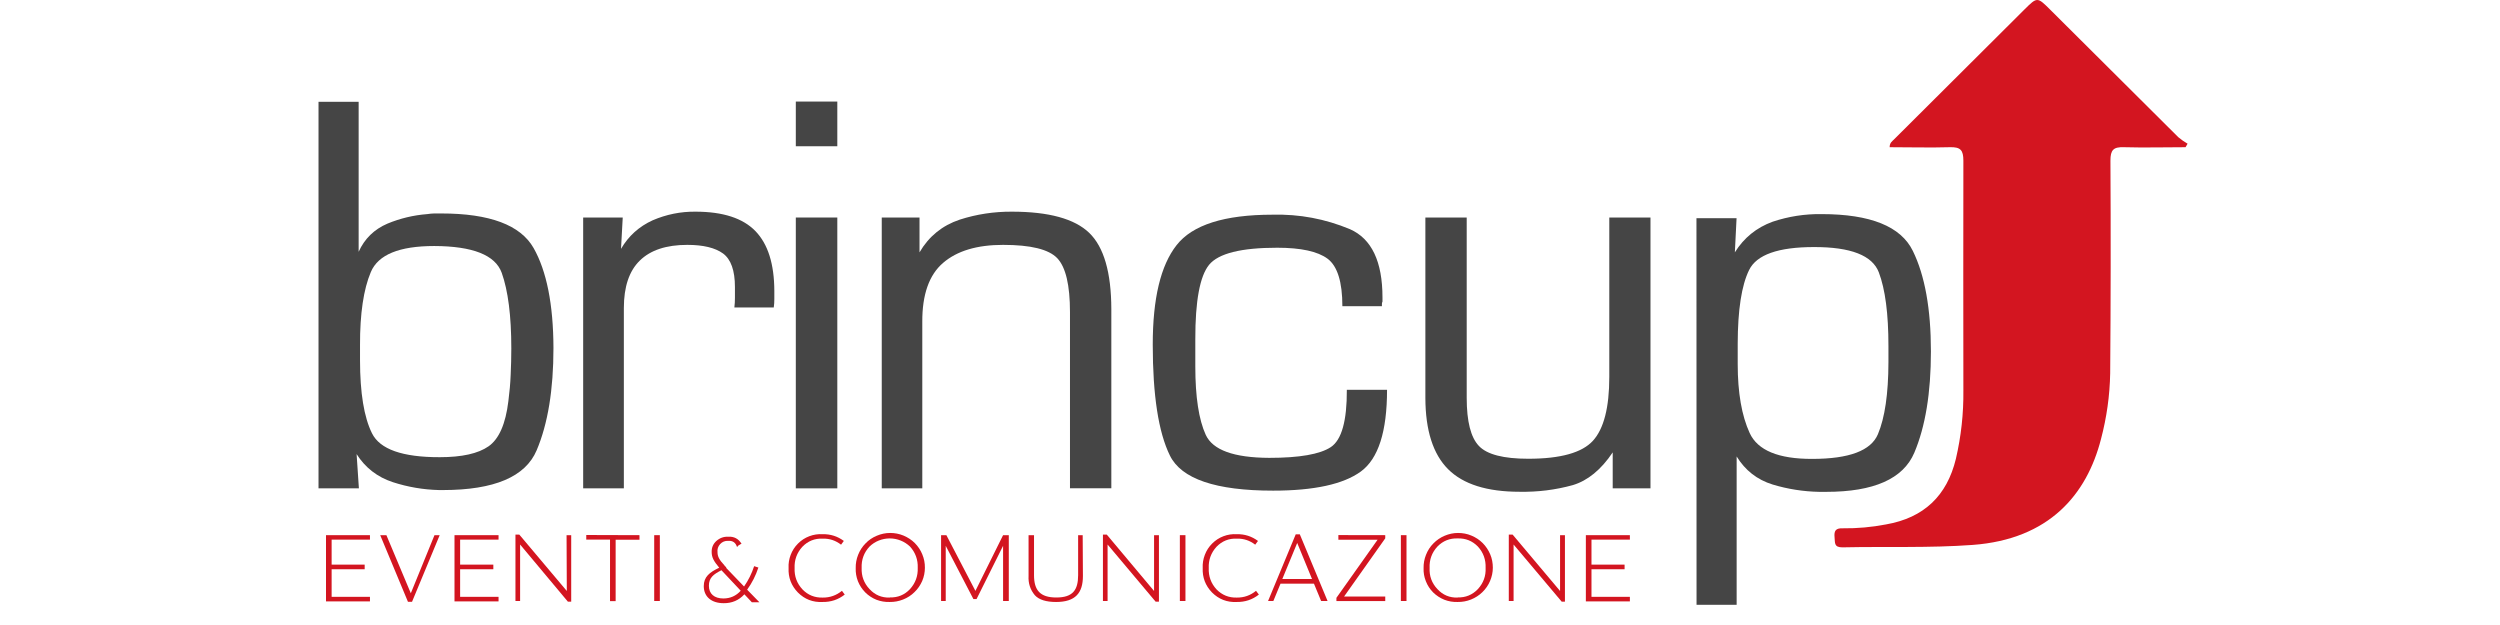 <svg xmlns="http://www.w3.org/2000/svg" xmlns:xlink="http://www.w3.org/1999/xlink" width="160" zoomAndPan="magnify" viewBox="0 0 120 30" height="40" preserveAspectRatio="xMidYMid meet" version="1.0"><defs><clipPath id="8d21d9f1cc"><path d="M 15.148 25 L 18 25 L 18 29 L 15.148 29 Z M 15.148 25 " clip-rule="nonzero"/></clipPath><clipPath id="990c8631a3"><path d="M 15.148 4 L 27 4 L 27 24 L 15.148 24 Z M 15.148 4 " clip-rule="nonzero"/></clipPath><clipPath id="8f860f7a63"><path d="M 81 10 L 93 10 L 93 29.031 L 81 29.031 Z M 81 10 " clip-rule="nonzero"/></clipPath><clipPath id="dbece683bb"><path d="M 88 0 L 105.148 0 L 105.148 27 L 88 27 Z M 88 0 " clip-rule="nonzero"/></clipPath></defs><g clip-path="url(#8d21d9f1cc)"><path fill="#d31520" d="M 17.758 25.902 L 15.918 25.902 L 15.918 27.102 L 17.504 27.102 L 17.504 27.324 L 15.918 27.324 L 15.918 28.648 L 17.758 28.648 L 17.758 28.867 L 15.648 28.867 L 15.648 25.688 L 17.758 25.688 Z M 17.758 25.902 " fill-opacity="1" fill-rule="nonzero"/></g><path fill="#d31520" d="M 20.855 25.688 L 21.105 25.688 L 19.777 28.887 L 19.582 28.887 L 18.25 25.688 L 18.547 25.688 L 19.719 28.477 Z M 20.855 25.688 " fill-opacity="1" fill-rule="nonzero"/><path fill="#d31520" d="M 23.93 25.902 L 22.086 25.902 L 22.086 27.102 L 23.68 27.102 L 23.68 27.324 L 22.086 27.324 L 22.086 28.648 L 23.93 28.648 L 23.93 28.867 L 21.816 28.867 L 21.816 25.688 L 23.93 25.688 Z M 23.93 25.902 " fill-opacity="1" fill-rule="nonzero"/><path fill="#d31520" d="M 27.195 25.688 L 27.418 25.688 L 27.418 28.879 L 27.258 28.879 L 24.965 26.137 L 24.965 28.848 L 24.742 28.848 L 24.742 25.66 L 24.926 25.66 L 27.207 28.367 Z M 27.195 25.688 " fill-opacity="1" fill-rule="nonzero"/><path fill="#d31520" d="M 30.695 25.688 L 30.695 25.906 L 29.551 25.906 L 29.551 28.855 L 29.281 28.855 L 29.281 25.902 L 28.141 25.902 L 28.141 25.68 Z M 30.695 25.688 " fill-opacity="1" fill-rule="nonzero"/><path fill="#d31520" d="M 31.402 25.688 L 31.672 25.688 L 31.672 28.848 L 31.402 28.848 Z M 31.402 25.688 " fill-opacity="1" fill-rule="nonzero"/><path fill="#d31520" d="M 38.297 28.438 C 37.98 28.109 37.832 27.719 37.852 27.266 C 37.84 27.047 37.875 26.836 37.953 26.633 C 38.031 26.426 38.148 26.246 38.305 26.09 C 38.461 25.934 38.641 25.816 38.848 25.738 C 39.055 25.66 39.266 25.629 39.484 25.641 C 39.863 25.633 40.203 25.742 40.504 25.965 L 40.371 26.145 C 40.113 25.945 39.824 25.848 39.5 25.855 C 39.109 25.836 38.781 25.969 38.512 26.246 C 38.25 26.535 38.125 26.879 38.141 27.266 C 38.125 27.66 38.25 28.004 38.52 28.293 C 38.785 28.566 39.109 28.695 39.492 28.684 C 39.836 28.688 40.145 28.578 40.414 28.359 L 40.547 28.539 C 40.234 28.785 39.879 28.902 39.48 28.895 C 39.02 28.918 38.625 28.766 38.297 28.438 Z M 38.297 28.438 " fill-opacity="1" fill-rule="nonzero"/><path fill="#d31520" d="M 42.707 28.895 C 42.488 28.902 42.277 28.867 42.07 28.789 C 41.867 28.707 41.688 28.59 41.535 28.438 C 41.379 28.281 41.262 28.102 41.18 27.898 C 41.102 27.695 41.066 27.484 41.074 27.266 C 41.07 27.047 41.109 26.832 41.191 26.629 C 41.273 26.422 41.391 26.238 41.547 26.082 C 41.699 25.922 41.879 25.801 42.086 25.715 C 42.289 25.629 42.504 25.582 42.727 25.582 C 42.945 25.582 43.16 25.621 43.367 25.707 C 43.57 25.793 43.754 25.91 43.91 26.066 C 44.066 26.223 44.188 26.406 44.27 26.609 C 44.355 26.812 44.398 27.027 44.395 27.25 C 44.395 27.469 44.352 27.684 44.266 27.887 C 44.176 28.09 44.055 28.27 43.895 28.422 C 43.738 28.578 43.555 28.695 43.348 28.777 C 43.141 28.859 42.926 28.898 42.707 28.895 Z M 42.707 28.676 C 43.09 28.688 43.414 28.559 43.68 28.277 C 43.941 27.988 44.066 27.648 44.051 27.258 C 44.066 26.867 43.941 26.523 43.68 26.234 C 43.547 26.109 43.398 26.012 43.23 25.945 C 43.062 25.879 42.891 25.844 42.707 25.844 C 42.527 25.844 42.352 25.879 42.184 25.945 C 42.016 26.012 41.867 26.109 41.738 26.234 C 41.469 26.523 41.344 26.867 41.359 27.258 C 41.344 27.652 41.469 27.992 41.738 28.277 C 42 28.559 42.32 28.695 42.707 28.684 Z M 42.707 28.676 " fill-opacity="1" fill-rule="nonzero"/><path fill="#d31520" d="M 48.422 25.688 L 48.422 28.848 L 48.148 28.848 L 48.148 26.199 L 46.875 28.754 L 46.723 28.754 L 45.395 26.199 L 45.395 28.848 L 45.172 28.848 L 45.172 25.688 L 45.426 25.688 L 46.82 28.363 L 48.148 25.688 Z M 48.422 25.688 " fill-opacity="1" fill-rule="nonzero"/><path fill="#d31520" d="M 51.98 27.648 C 51.98 28.465 51.617 28.895 50.691 28.895 C 50.215 28.895 49.871 28.789 49.672 28.57 C 49.449 28.301 49.352 27.996 49.371 27.648 L 49.371 25.688 L 49.633 25.688 L 49.633 27.609 C 49.633 28.328 49.922 28.68 50.703 28.68 C 51.488 28.68 51.75 28.328 51.75 27.609 L 51.75 25.688 L 51.969 25.688 Z M 51.98 27.648 " fill-opacity="1" fill-rule="nonzero"/><path fill="#d31520" d="M 55.395 25.688 L 55.629 25.688 L 55.629 28.879 L 55.469 28.879 L 53.164 26.137 L 53.164 28.848 L 52.941 28.848 L 52.941 25.66 L 53.125 25.66 L 55.395 28.367 Z M 55.395 25.688 " fill-opacity="1" fill-rule="nonzero"/><path fill="#d31520" d="M 56.633 25.688 L 56.902 25.688 L 56.902 28.848 L 56.633 28.848 Z M 56.633 25.688 " fill-opacity="1" fill-rule="nonzero"/><path fill="#d31520" d="M 58.176 28.438 C 57.859 28.109 57.711 27.719 57.73 27.266 C 57.719 27.047 57.754 26.836 57.832 26.633 C 57.91 26.426 58.027 26.246 58.184 26.09 C 58.34 25.934 58.52 25.816 58.727 25.738 C 58.934 25.66 59.145 25.629 59.363 25.641 C 59.742 25.633 60.082 25.742 60.383 25.965 L 60.25 26.145 C 59.992 25.945 59.703 25.848 59.379 25.855 C 58.988 25.836 58.66 25.969 58.391 26.246 C 58.129 26.535 58.004 26.879 58.02 27.266 C 58.004 27.66 58.129 28.004 58.395 28.293 C 58.664 28.566 58.988 28.695 59.367 28.684 C 59.715 28.688 60.023 28.578 60.289 28.359 L 60.426 28.539 C 60.113 28.785 59.758 28.902 59.359 28.895 C 58.898 28.918 58.5 28.762 58.176 28.438 Z M 58.176 28.438 " fill-opacity="1" fill-rule="nonzero"/><path fill="#d31520" d="M 63.414 28.848 L 63.07 28.016 L 61.465 28.016 L 61.121 28.848 L 60.867 28.848 L 62.195 25.648 L 62.391 25.648 L 63.723 28.848 Z M 61.551 27.793 L 62.977 27.793 L 62.266 26.062 Z M 61.551 27.793 " fill-opacity="1" fill-rule="nonzero"/><path fill="#d31520" d="M 66.492 25.688 L 66.492 25.84 L 64.516 28.633 L 66.492 28.633 L 66.492 28.852 L 64.148 28.852 L 64.148 28.695 L 66.125 25.906 L 64.242 25.906 L 64.242 25.684 Z M 66.492 25.688 " fill-opacity="1" fill-rule="nonzero"/><path fill="#d31520" d="M 67.242 25.688 L 67.512 25.688 L 67.512 28.848 L 67.242 28.848 Z M 67.242 25.688 " fill-opacity="1" fill-rule="nonzero"/><path fill="#d31520" d="M 69.965 28.895 C 69.746 28.902 69.535 28.867 69.332 28.789 C 69.129 28.707 68.949 28.59 68.793 28.438 C 68.637 28.281 68.52 28.102 68.441 27.898 C 68.359 27.695 68.324 27.484 68.332 27.266 C 68.328 27.047 68.367 26.832 68.449 26.629 C 68.531 26.422 68.648 26.238 68.805 26.082 C 68.961 25.922 69.141 25.801 69.344 25.715 C 69.551 25.629 69.762 25.582 69.984 25.582 C 70.207 25.582 70.422 25.621 70.625 25.707 C 70.832 25.793 71.012 25.91 71.168 26.066 C 71.324 26.223 71.445 26.406 71.531 26.609 C 71.617 26.812 71.656 27.027 71.656 27.25 C 71.656 27.469 71.609 27.684 71.523 27.887 C 71.438 28.09 71.312 28.27 71.156 28.422 C 70.996 28.578 70.812 28.695 70.609 28.777 C 70.402 28.859 70.188 28.898 69.965 28.895 Z M 69.965 28.676 C 70.348 28.688 70.672 28.555 70.938 28.277 C 71.203 27.988 71.328 27.648 71.309 27.258 C 71.324 26.867 71.203 26.523 70.938 26.234 C 70.672 25.961 70.348 25.832 69.965 25.844 C 69.586 25.832 69.262 25.961 68.996 26.234 C 68.73 26.523 68.605 26.867 68.621 27.258 C 68.602 27.652 68.727 27.992 68.996 28.277 C 69.258 28.562 69.582 28.695 69.965 28.684 Z M 69.965 28.676 " fill-opacity="1" fill-rule="nonzero"/><path fill="#d31520" d="M 74.883 25.688 L 75.117 25.688 L 75.117 28.879 L 74.961 28.879 L 72.652 26.137 L 72.652 28.848 L 72.422 28.848 L 72.422 25.66 L 72.605 25.66 L 74.883 28.367 Z M 74.883 25.688 " fill-opacity="1" fill-rule="nonzero"/><path fill="#d31520" d="M 78.234 25.902 L 76.391 25.902 L 76.391 27.102 L 77.98 27.102 L 77.98 27.324 L 76.391 27.324 L 76.391 28.648 L 78.234 28.648 L 78.234 28.867 L 76.121 28.867 L 76.121 25.688 L 78.234 25.688 Z M 78.234 25.902 " fill-opacity="1" fill-rule="nonzero"/><path fill="#d31520" d="M 35.863 28.305 C 36.098 27.98 36.277 27.625 36.402 27.242 L 36.199 27.176 C 36.086 27.523 35.926 27.848 35.715 28.152 L 34.867 27.27 L 34.867 27.254 L 34.848 27.23 L 34.848 27.215 C 34.812 27.195 34.785 27.168 34.766 27.129 C 34.523 26.871 34.441 26.707 34.441 26.512 C 34.422 26.363 34.465 26.23 34.566 26.117 C 34.668 26.008 34.797 25.953 34.949 25.961 C 35.168 25.945 35.309 26.043 35.375 26.25 L 35.391 26.25 C 35.414 26.203 35.453 26.168 35.504 26.148 C 35.531 26.129 35.562 26.109 35.594 26.102 C 35.449 25.859 35.234 25.746 34.953 25.762 C 34.734 25.754 34.547 25.824 34.383 25.969 C 34.23 26.109 34.156 26.285 34.16 26.492 C 34.16 26.754 34.258 26.934 34.523 27.25 C 34.051 27.473 33.781 27.691 33.781 28.133 C 33.781 28.645 34.152 28.953 34.738 28.953 C 35.133 28.957 35.465 28.816 35.73 28.527 L 36.09 28.91 L 36.453 28.91 Z M 34.727 28.727 C 34.285 28.727 34.027 28.504 34.027 28.117 C 34.027 27.73 34.246 27.566 34.629 27.371 L 35.555 28.355 C 35.332 28.602 35.059 28.723 34.727 28.727 Z M 34.727 28.727 " fill-opacity="1" fill-rule="nonzero"/><g clip-path="url(#990c8631a3)"><path fill="#454545" d="M 15.289 23.441 L 15.289 4.887 L 17.215 4.887 L 17.215 12.086 C 17.5 11.457 17.961 11.008 18.598 10.734 C 19.211 10.48 19.848 10.328 20.508 10.277 C 20.621 10.258 20.73 10.25 20.844 10.246 L 21.18 10.246 C 23.508 10.246 24.984 10.801 25.613 11.906 C 26.238 13.008 26.559 14.609 26.566 16.703 C 26.566 18.711 26.297 20.348 25.758 21.617 C 25.219 22.887 23.723 23.52 21.27 23.523 L 21.078 23.523 C 20.32 23.504 19.582 23.379 18.859 23.145 C 18.117 22.902 17.535 22.453 17.117 21.797 L 17.227 23.441 Z M 17.281 16.566 L 17.281 17.285 C 17.281 18.855 17.473 20.027 17.855 20.797 C 18.234 21.566 19.32 21.949 21.109 21.945 C 22.168 21.945 22.949 21.773 23.453 21.422 C 23.953 21.07 24.27 20.348 24.402 19.254 C 24.457 18.832 24.496 18.41 24.512 17.992 C 24.531 17.578 24.543 17.156 24.543 16.73 C 24.543 15.156 24.387 13.945 24.082 13.094 C 23.773 12.242 22.695 11.816 20.844 11.809 C 19.168 11.809 18.156 12.223 17.801 13.055 C 17.449 13.887 17.277 15.059 17.281 16.566 Z M 17.281 16.566 " fill-opacity="1" fill-rule="nonzero"/></g><path fill="#454545" d="M 27.992 10.441 L 29.891 10.441 L 29.809 11.945 C 30.168 11.328 30.676 10.871 31.328 10.574 C 31.984 10.293 32.668 10.152 33.383 10.16 C 34.703 10.16 35.66 10.473 36.262 11.094 C 36.863 11.715 37.164 12.672 37.168 13.965 L 37.168 14.355 C 37.168 14.492 37.16 14.625 37.141 14.758 L 35.25 14.758 C 35.27 14.602 35.277 14.445 35.277 14.285 L 35.277 13.781 C 35.277 12.984 35.086 12.449 34.707 12.168 C 34.324 11.891 33.754 11.754 32.988 11.754 C 31.984 11.754 31.227 12.004 30.715 12.504 C 30.199 13.004 29.945 13.766 29.945 14.785 L 29.945 23.441 L 27.992 23.441 Z M 27.992 10.441 " fill-opacity="1" fill-rule="nonzero"/><path fill="#454545" d="M 40.191 4.875 L 40.191 7.02 L 38.199 7.02 L 38.199 4.875 Z M 40.191 10.441 L 40.191 23.441 L 38.199 23.441 L 38.199 10.441 Z M 40.191 10.441 " fill-opacity="1" fill-rule="nonzero"/><path fill="#454545" d="M 42.324 10.441 L 44.137 10.441 L 44.137 12.113 C 44.582 11.348 45.227 10.824 46.066 10.543 C 46.879 10.281 47.715 10.156 48.57 10.16 C 50.34 10.16 51.578 10.5 52.281 11.176 C 52.984 11.852 53.34 13.074 53.344 14.836 L 53.344 23.438 L 51.359 23.438 L 51.359 14.988 C 51.359 13.684 51.156 12.82 50.746 12.391 C 50.336 11.965 49.473 11.754 48.148 11.754 C 46.902 11.754 45.941 12.039 45.27 12.617 C 44.598 13.191 44.262 14.141 44.27 15.461 L 44.27 23.441 L 42.324 23.441 Z M 42.324 10.441 " fill-opacity="1" fill-rule="nonzero"/><path fill="#454545" d="M 64.648 18.711 L 66.578 18.711 C 66.578 20.715 66.16 22.02 65.32 22.633 C 64.484 23.242 63.078 23.551 61.109 23.551 C 58.355 23.551 56.707 22.988 56.156 21.867 C 55.605 20.746 55.332 18.969 55.332 16.539 C 55.332 14.328 55.711 12.738 56.477 11.766 C 57.238 10.793 58.773 10.305 61.082 10.305 C 62.371 10.273 63.605 10.504 64.797 11 C 65.84 11.461 66.359 12.555 66.359 14.281 L 66.359 14.477 C 66.34 14.512 66.332 14.551 66.332 14.59 L 66.332 14.699 L 64.434 14.699 C 64.434 13.531 64.195 12.77 63.723 12.418 C 63.246 12.066 62.441 11.891 61.305 11.891 C 59.574 11.891 58.488 12.164 58.039 12.707 C 57.594 13.25 57.371 14.445 57.375 16.289 L 57.375 17.59 C 57.375 19.051 57.543 20.145 57.875 20.871 C 58.211 21.602 59.223 21.969 60.922 21.977 C 62.371 21.977 63.359 21.805 63.879 21.461 C 64.398 21.117 64.656 20.199 64.648 18.711 Z M 64.648 18.711 " fill-opacity="1" fill-rule="nonzero"/><path fill="#454545" d="M 79.223 10.441 L 79.223 23.441 L 77.41 23.441 L 77.41 21.715 C 76.852 22.547 76.211 23.07 75.496 23.285 C 74.66 23.516 73.809 23.621 72.941 23.605 C 71.379 23.605 70.234 23.246 69.508 22.52 C 68.785 21.797 68.422 20.656 68.418 19.098 L 68.418 10.441 L 70.402 10.441 L 70.402 19.098 C 70.402 20.23 70.598 21 70.988 21.406 C 71.375 21.816 72.168 22.02 73.359 22.02 C 74.906 22.02 75.938 21.73 76.461 21.156 C 76.984 20.582 77.246 19.559 77.246 18.094 L 77.246 10.441 Z M 79.223 10.441 " fill-opacity="1" fill-rule="nonzero"/><g clip-path="url(#8f860f7a63)"><path fill="#454545" d="M 81.43 10.473 L 83.355 10.473 L 83.273 12.113 C 83.707 11.414 84.316 10.922 85.09 10.641 C 85.852 10.387 86.633 10.266 87.434 10.277 C 89.781 10.277 91.242 10.867 91.816 12.043 C 92.395 13.223 92.684 14.832 92.684 16.871 C 92.684 18.859 92.418 20.477 91.887 21.73 C 91.355 22.984 89.945 23.609 87.656 23.609 L 87.324 23.609 C 86.562 23.594 85.816 23.477 85.09 23.258 C 84.34 23.027 83.766 22.574 83.359 21.91 L 83.359 29.031 L 81.434 29.031 Z M 83.41 16.492 L 83.41 17.473 C 83.41 18.848 83.602 19.953 83.984 20.785 C 84.367 21.617 85.367 22.031 86.984 22.027 C 88.758 22.027 89.809 21.633 90.141 20.84 C 90.473 20.051 90.641 18.902 90.645 17.395 L 90.645 16.605 C 90.645 15.062 90.492 13.887 90.184 13.074 C 89.875 12.262 88.84 11.855 87.07 11.859 C 85.355 11.859 84.316 12.227 83.957 12.961 C 83.594 13.699 83.414 14.875 83.41 16.492 Z M 83.41 16.492 " fill-opacity="1" fill-rule="nonzero"/></g><g clip-path="url(#dbece683bb)"><path fill="#d31520" d="M 90.703 7.066 C 90.703 6.848 90.828 6.781 90.91 6.695 C 92.996 4.613 95.086 2.531 97.176 0.453 C 97.789 -0.156 97.793 -0.148 98.41 0.465 C 100.461 2.512 102.512 4.551 104.559 6.586 C 104.699 6.703 104.848 6.809 105.004 6.898 L 104.906 7.066 C 103.918 7.066 102.934 7.094 101.953 7.066 C 101.438 7.047 101.301 7.203 101.301 7.711 C 101.32 11.113 101.316 14.516 101.289 17.918 C 101.27 18.988 101.121 20.039 100.848 21.074 C 100.164 23.738 98.363 25.883 94.691 26.156 C 92.605 26.309 90.523 26.227 88.438 26.273 C 88.023 26.273 88.086 26.051 88.059 25.789 C 88.027 25.473 88.121 25.348 88.445 25.359 C 89.145 25.367 89.844 25.305 90.531 25.172 C 92.344 24.855 93.453 23.801 93.883 22.023 C 94.133 20.945 94.254 19.852 94.242 18.746 C 94.242 15.07 94.23 11.391 94.242 7.715 C 94.242 7.203 94.105 7.051 93.59 7.066 C 92.648 7.094 91.684 7.066 90.703 7.066 Z M 90.703 7.066 " fill-opacity="1" fill-rule="nonzero"/></g></svg>